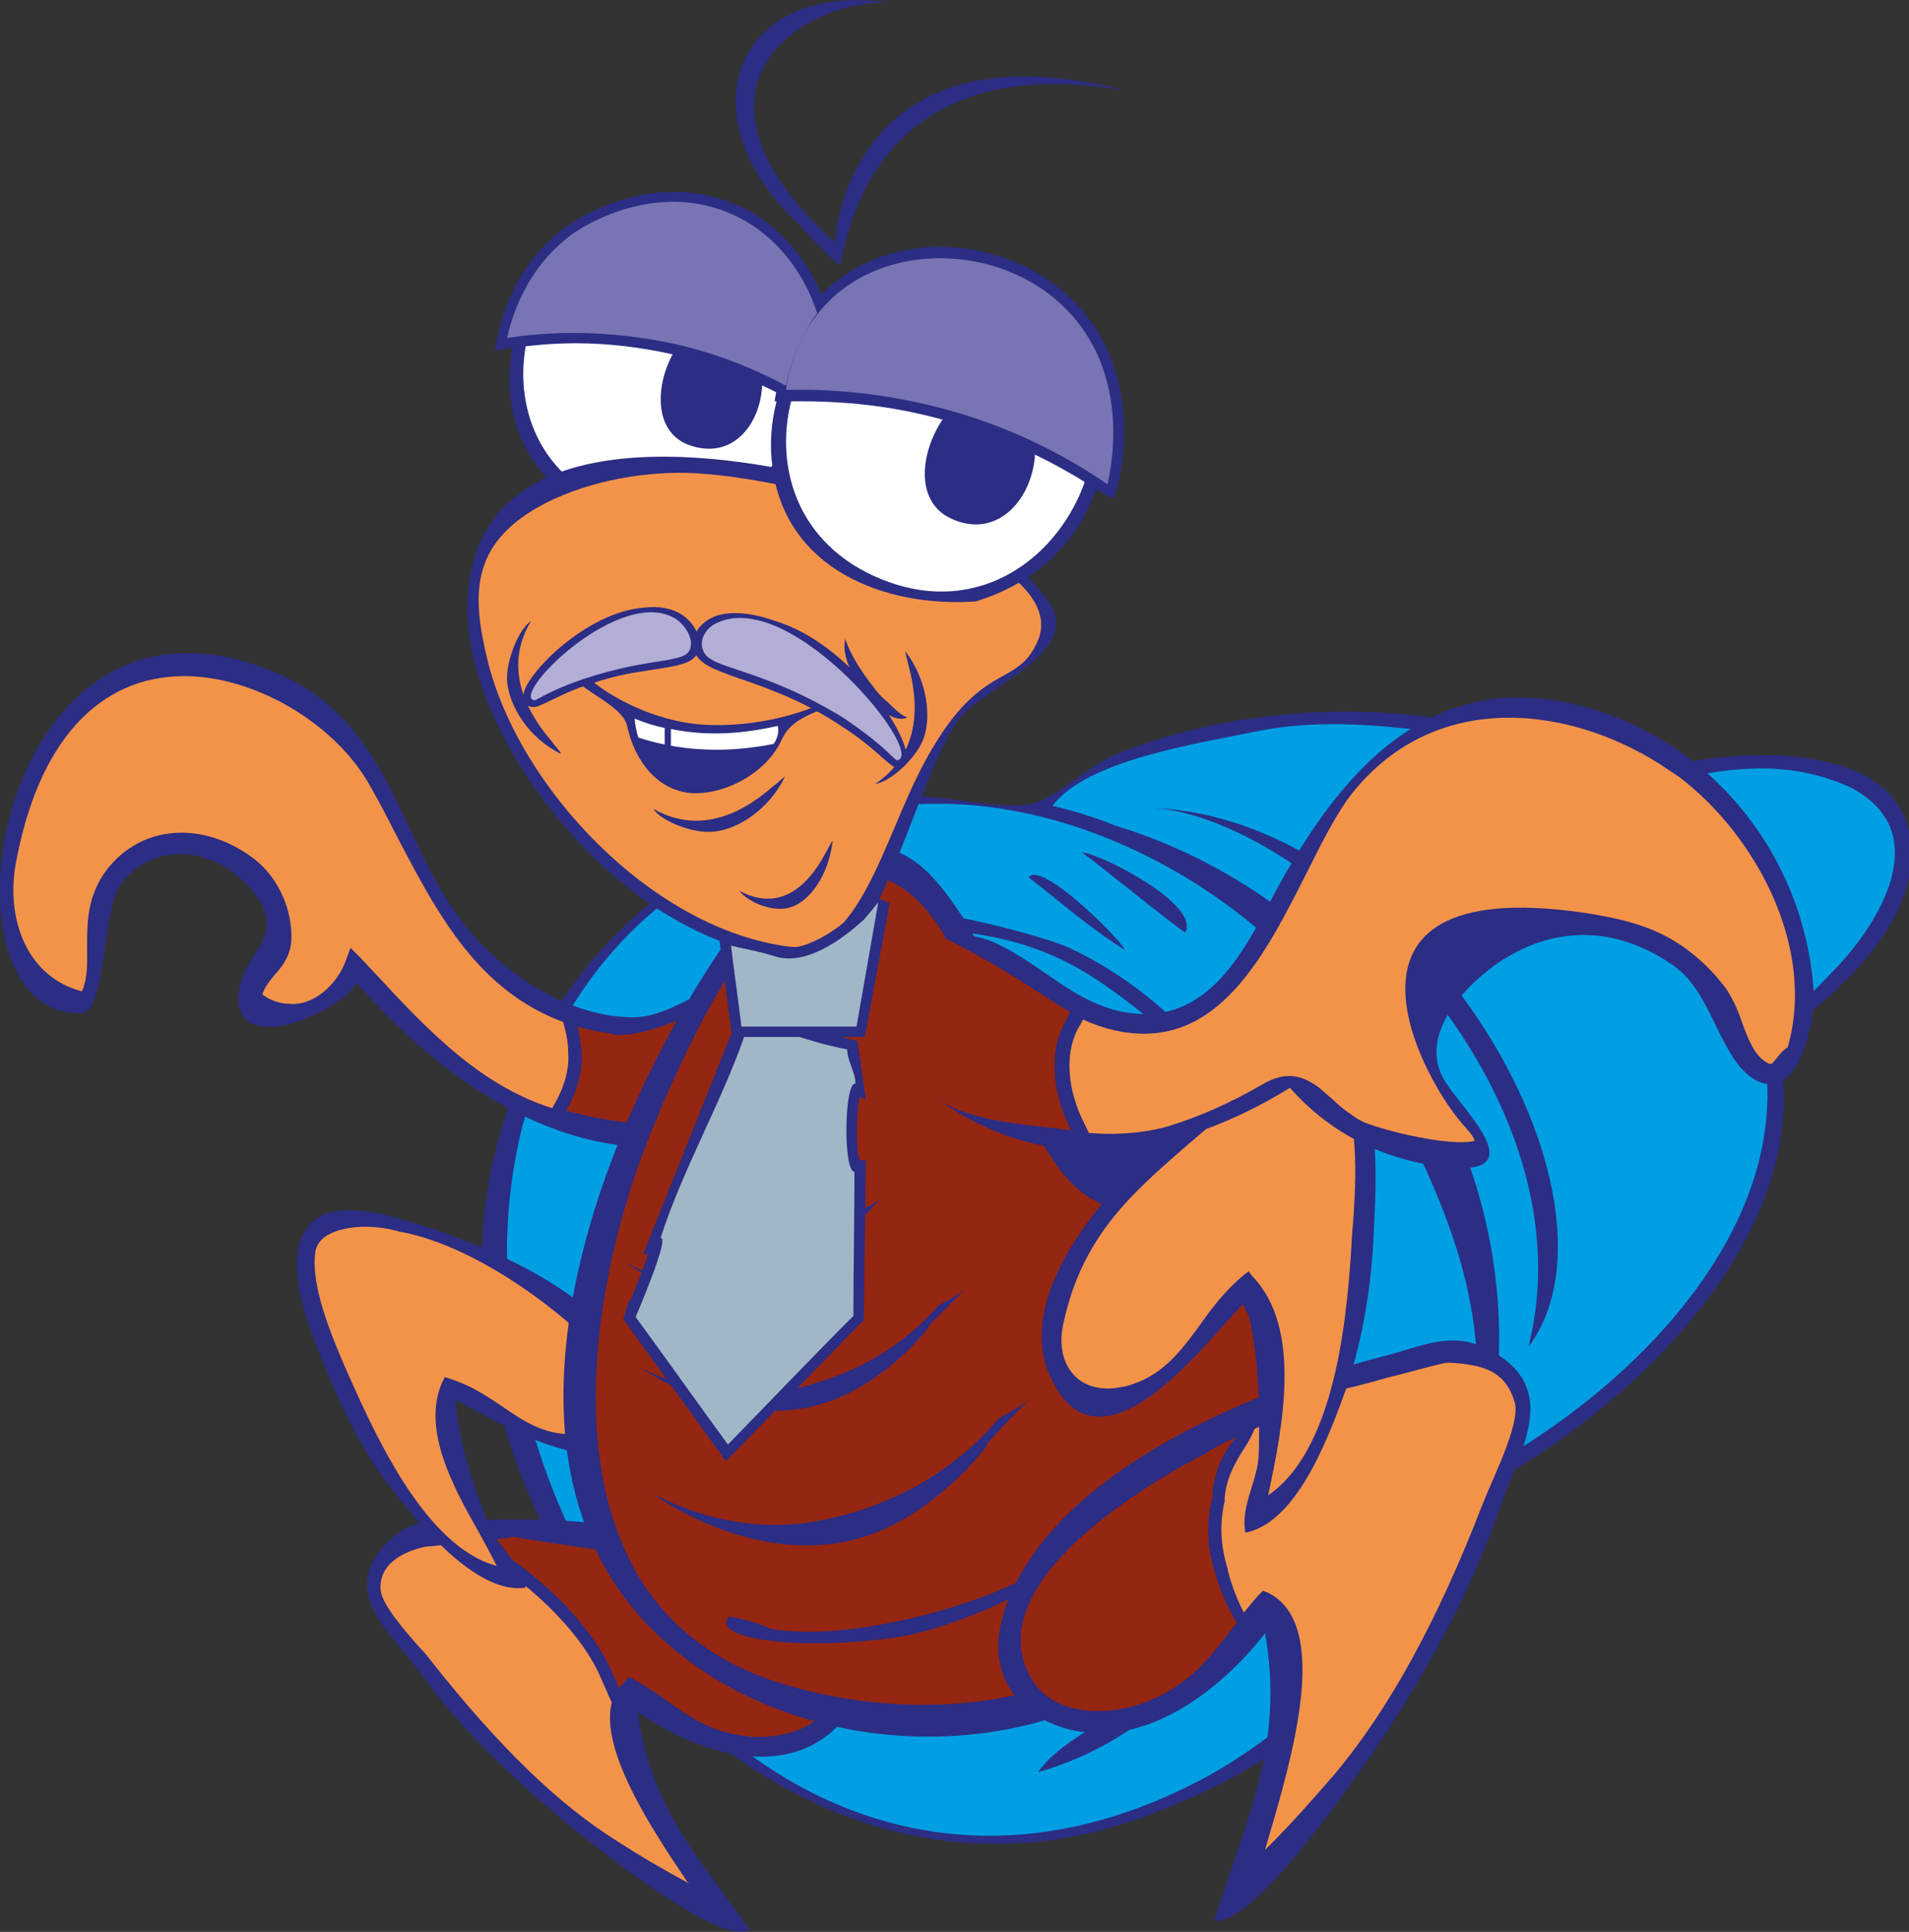 <?xml version="1.0" encoding="utf-8"?>
<!-- Generator: Adobe Illustrator 26.0.2, SVG Export Plug-In . SVG Version: 6.00 Build 0)  -->
<svg version="1.1" id="Livello_1" xmlns="http://www.w3.org/2000/svg" xmlns:xlink="http://www.w3.org/1999/xlink" x="0px" y="0px"
	 viewBox="0 0 184.1 186.3" style="enable-background:new 0 0 184.1 186.3;" xml:space="preserve">
<rect x="0" y="0" width="184.1" height="186.3" fill="#333333" stroke="none"/>
<style type="text/css">
	.st0{fill-rule:evenodd;clip-rule:evenodd;fill:#FFFFFF;}
	.st1{fill-rule:evenodd;clip-rule:evenodd;fill:#2C2D84;}
	.st2{fill-rule:evenodd;clip-rule:evenodd;fill:#009FE3;}
	.st3{fill-rule:evenodd;clip-rule:evenodd;fill:#F3934A;}
	.st4{fill-rule:evenodd;clip-rule:evenodd;fill:#952611;}
	.st5{fill:#2C2D84;}
	.st6{fill-rule:evenodd;clip-rule:evenodd;fill:#7974B4;}
	.st7{fill:#B3AED6;}
	.st8{fill:#A0B7C7;}
</style>
<g>
	<g>
		<g>
			<path class="st0" d="M115.6,139.7"/>
			<g>
				<g>
					<path class="st1" d="M171.4,100.4c3.9,16.8-11.2,32.5-24.3,40.7c-7.3,4.6-10.2,13-15.7,19.8c-5.8,7.2-12,10.9-20.8,14.2
						c-36.5,13.7-69.7-27.2-63.4-61.4C50.2,97.6,60.9,85,76.3,79.4c3.4-1.2,6.9-2.1,10.5-2.5c4.2-0.5,8.8,1.3,12.7,0.6
						c2.2-0.4,5.8-3.9,8.2-4.8c4.3-1.7,8.9-2.9,13.6-3.5c8.6-1.2,18.5-0.6,26.7,2.4c2.9,1,5.7,2,8,4.2c1.2-1.6,6.7-2.3,8.5-2.6
						c6.5-0.9,19-0.9,19.8,8.2C184.8,89.7,177,95.6,171.4,100.4"/>
					<path class="st2" d="M169,97.1c-1.7-4.8-6.5-17-12-18.1c-0.3-3.9-13.7-8.4-14.9-7.9c-7.1-1-14.2-2-21.3-0.5
						c-5.3,1.1-16,2.7-19.3,7.1c2,0.5,4.1,1.1,6,1.9c19.8,6,35.1,23.8,36.9,45.4c0.5,5.8-0.1,11.4-1.5,16.8
						C158.4,133.5,175.6,115.9,169,97.1z"/>
					<path class="st2" d="M178.4,75.9c-6.9-3.1-13.3-1.6-20.3,0.1c7.6,4.6,13.1,12.6,14.1,21.9c1.9-1.4,3.6-3.2,5.2-4.9
						C181.7,88.3,186.4,80,178.4,75.9z"/>
					<path class="st2" d="M81.6,78.6c-64.2,16.4-23.7,123,33.9,93.2c10.8-5.6,21.4-17.1,25.2-28.6c4.8-14.5-1.1-27.2-7.9-39.7
						C123.6,86.4,101,73.6,81.6,78.6"/>
					<g>
						<path class="st1" d="M172.3,90.5c-0.4-10.9-10.8-15.3-10.8-13.3c0.3,0.4,0.6,0.9,0.8,1.4C162.6,78.9,168.8,79.5,172.3,90.5z"
							/>
						<path class="st1" d="M147.9,75.3c0-0.2,9,5.9,7.6,13.4L157,85C157.7,82,152,74.5,147.9,75.3z"/>
						<path class="st1" d="M149.1,87.7c-2.5-7.8-9.4-14.4-9.5-13.8C142.1,72.9,152.7,86.2,149.1,87.7"/>
						<path class="st1" d="M140.9,86.8c-1-0.7-1.3-4.1-2.4-5.3c-1.9-2.1-4.3-3.6-6.1-5.8C136,74.3,142,83.9,140.9,86.8"/>
						<path class="st1" d="M147.4,129.9c6.5-25.9-22.6-52-36.9-52C136.5,78.3,158.2,115.3,147.4,129.9"/>
						<path class="st1" d="M114.3,89.9c-0.2,0.1-10-7.9-10-7.7C105.9,82.2,115.8,87.2,114.3,89.9"/>
						<path class="st1" d="M108.5,91.6c-3.3-2-6.2-4.6-9.3-7C100.4,83,107.7,90.2,108.5,91.6"/>
						<path class="st1" d="M100.1,170.9c2.3-3.3,8.2-5.7,11.5-8.1c3.9-2.9,6.6-7.2,8.8-11.5c4.7-9.2,8.2-21.3,4.7-31.5
							c-3.8-11-9.4-18.6-19-25.1c-9.8-6.7-19.4-4.8-30.5-5c2.1-5.7,24,0.1,27.5,1.7c10.3,4.8,17.9,14.4,21.7,24.7
							C132,135.5,122,164.7,100.1,170.9"/>
					</g>
				</g>
				<path class="st1" d="M88.9,90.2c37.9,5.3,45.1,68.4,5.5,76.1C49.5,175.1,44.3,83.9,88.9,90.2"/>
			</g>
			<path class="st1" d="M103.4,149.7c0.2,0.6-0.7,0.6-0.6,0C103,149.5,103,149.8,103.4,149.7z"/>
			<g>
				<path class="st1" d="M34.4,94.8c-1.5,2.7-11.8,7.4-11.4,1.1c0.3-4.3,5.4-5.6,0.9-10.5c-3.4-3.7-9-4.3-12.2-0.2
					c-1.9,2.4-1.4,12.5-3.9,12.5C-7.2,98.1-0.5,53,26.9,65c11.8,5.2,11.5,17.9,19.6,26.1c3.7,3.8,9.1,7,14.6,7
					c4.7,0,9.1-5.6,13.9-3.3c3.3,1.6,4.2,6.2,3.2,9.5c-1.4,4.5-7.7,5.8-11.8,6.2C53.6,112,42.5,104,34.4,94.8"/>
				<path class="st3" d="M33.4,92.5l0.4-1.1l0.8,0.8c0.6,0.6,1.1,1.2,1.7,1.8c5,5.4,10.2,10.9,17.4,13c3.8,1.1,8,1.7,12.8,1.7
					c1.3-0.9,4.3-1.6,6.1-1.9l0.1-0.1c0.7-0.9,1.5-1.2,2.1-1.4c0.7-0.2,1.2-0.4,1.5-1.4c0.9-3,0.5-4.8-1.2-6.6c-0.6-0.6-1.5-1-2.5-1
					c-1.8,0-4,0.9-6.2,1.7c-2.3,0.9-4.6,1.8-6.6,1.8c-0.3,0-0.6,0-0.8-0.1c-11.6-1.6-16.2-10.4-20.7-19c-0.8-1.6-1.7-3.3-2.6-4.9
					c-3.4-6.1-11.2-10.6-17.9-10.6c-8.4,0-14.2,6.5-16.3,18.2c-0.9,5.1,1,10.8,6.4,12.2c0.6-1.4,0.5-2.8,0.5-4.4
					c0-2.2,0-4.7,1.8-7.2c1.8-2.4,4.4-3.7,7.3-3.7c2.3,0,4.6,0.8,6.7,2.3c2.3,1.6,3.8,4.5,3.9,7.4c0.1,2-0.8,3.1-1.6,4
					c-0.5,0.6-1,1.2-1.2,1.9c0.8,0.6,1.7,0.9,2.7,0.9C30.1,97,32.5,95.1,33.4,92.5z"/>
				<path class="st1" d="M66.5,110c-4.6-0.1-8.6-0.6-12.4-1.6l-1.5-0.4l0.8-1.4c1-1.7,1.5-3.4,1.4-5c0-0.8-0.1-1.5-0.3-2.3l-0.5-2
					l2,0.6c1.1,0.3,2.1,0.5,3.1,0.7c0.2,0,0.4,0,0.6,0c1.8,0,4-0.9,6.2-1.7c2.3-0.9,4.6-1.8,6.6-1.8c1.4,0,2.5,0.4,3.4,1.3
					c2.1,2.1,2.6,4.5,1.5,7.9c-0.5,1.7-1.5,2-2.3,2.2c-0.6,0.2-1.1,0.3-1.5,0.9l-0.4,0.5l-0.5,0.1c-2,0.3-4.6,1-5.6,1.7l-0.3,0.2
					L66.5,110z"/>
				<path class="st4" d="M75.1,97.3c-0.6-0.6-1.5-1-2.5-1c-1.8,0-4,0.9-6.2,1.7c-2.3,0.9-4.6,1.8-6.6,1.8c-0.3,0-0.6,0-0.8-0.1
					c-1.2-0.2-2.3-0.4-3.3-0.7c0.2,0.8,0.3,1.6,0.4,2.5c0.1,1.9-0.5,3.9-1.5,5.6c3.6,1,7.6,1.5,12.1,1.5c1.3-0.9,4.3-1.6,6.1-1.9
					l0.1-0.1c0.7-0.9,1.5-1.2,2.1-1.4c0.7-0.2,1.2-0.4,1.5-1.4C77.2,101,76.8,99.1,75.1,97.3z"/>
			</g>
			<g>
				<path class="st1" d="M72.3,186.1c-2.9,1.6-14.5-7.8-16.7-9.5c-5.4-4.4-11-9.6-15-15.2c-3.1-4.2-8-7.9-3.2-12.7
					c2.5-2.6,5.2-2,8.7-2.1c10.7-0.5,29.2,1,35.5,11.3c2.8,4.4,0.3,9-4.2,10.8c-5.2,2-11.6-0.6-15.9-3.6
					C62.7,174.2,67.3,179,72.3,186.1"/>
				<path class="st3" d="M64.2,164c2.2,1.6,4.3,3,7.5,3.4c0.4,0.1,0.9,0.1,1.4,0.1c3.3,0,7.4-1.5,7.6-5.6c0.5-7.1-10.7-10.2-17.4-12
					c0,0-0.1,0-0.1,0l0.1,0.2h-1c-0.2,0-4.9-0.7-6.5-0.9c-4.2-0.6-5.7-0.9-6.4-1c-0.6,0.1-1.9,0.3-4.8,0.6c-1.6,0.2-3.4,0.3-3.8,0.4
					c-1.6,0.4-4.2,1.4-4.1,4c0,1.4,2.3,4,3.7,5.6c0.5,0.5,0.9,1,1.2,1.4c6.4,8.1,12.2,13.8,18,17.4c2,1.3,4.2,2.6,6.8,4
					c0,0,0-0.1-0.1-0.1c-3.9-5.8-10.3-15.4-6.1-19.4l0.4-0.4l0.5,0.3C62.2,162.6,63.2,163.3,64.2,164z"/>
				<path class="st1" d="M73.2,168.8c-0.5,0-1.1,0-1.5-0.1c-3.5-0.4-5.9-2.1-8.1-3.6c-0.9-0.6-1.7-1.2-2.7-1.8
					c-0.1,0.1-0.1,0.1-0.2,0.2l-1.2,1.8l-0.9-2c-0.2-0.5-0.5-1.1-0.7-1.6c-2.1-4.8-7.6-9.6-11.9-12l-3.3-1.9l3.8-0.4
					c1.3-0.1,2.3-0.2,2.7-0.3l0.3-0.1l0.3,0.1c0.7,0.2,2.5,0.4,6.3,1c1.5,0.2,4.1,0.6,5.5,0.8l-0.3-0.9l2.5,0.8
					c7.1,1.9,18.9,5.2,18.4,13.3C81.7,167,77,168.8,73.2,168.8z"/>
				<path class="st4" d="M63.4,149.9c0,0-0.1,0-0.1,0l0.1,0.2h-1c-0.2,0-4.9-0.7-6.5-0.9c-4.2-0.6-5.7-0.9-6.4-1
					c-0.4,0.1-1.3,0.2-2.9,0.4c4.7,2.7,10.2,7.6,12.4,12.6c0.2,0.5,0.5,1.1,0.7,1.6c0.2-0.2,0.4-0.5,0.6-0.7l0.4-0.4l0.5,0.3
					c1.1,0.6,2.1,1.3,3.1,2c2.2,1.6,4.3,3,7.5,3.4c0.4,0.1,0.9,0.1,1.4,0.1c3.3,0,7.4-1.5,7.6-5.6C81.3,154.8,70,151.8,63.4,149.9z"
					/>
			</g>
			<g>
				<path class="st1" d="M50.7,153.1c-4.5,0.7-9.8-5.6-12.2-8.6c-2.9-3.5-5-7.4-6.7-11.6c-1.5-3.6-4.9-11-2.1-14.6
					c2.3-3.1,8.5-0.9,11.4,0c6.6,2.1,21,8.1,20.3,17c-0.8,10.1-13.7,1.5-17.5-0.3c0.4,4.2,1.7,8.3,3.3,12.2
					C48.1,149.3,50.3,150.8,50.7,153.1"/>
				<path class="st3" d="M48.4,135.6c2,1.4,4,2.7,6.6,2.7c0.3,0,0.6,0,1-0.1c1.8-0.2,3.2-1.2,3.7-2.6c0.5-1.3,0.2-2.8-0.9-4.1
					c-3.5-4.2-12.3-11.2-20.1-12.7l-0.1,0c-0.9-0.3-2.2-0.5-3.4-0.5c-1,0-4.5,0.2-4.8,2.5c-0.4,3.2,1.4,7.6,2.9,11.1l0.4,0.9
					c2.6,5.8,7.4,16.4,14.2,18.2c-0.5-1-1.1-2.1-1.7-3.2c-2.5-4.4-5.5-9.9-3.6-14.4l0.3-0.6l0.6,0.2
					C45.4,133.6,46.9,134.6,48.4,135.6z"/>
			</g>
			<path class="st1" d="M106.8,113.9c21.8,0.3,20,29.2,10.4,41.2c-12.5,15.8-38.9,16.1-53.3,3c-18.5-16.8-6.4-48.3,4.9-65.5
				c4.3-6.6,14-16.3,21.5-7.6C97.6,93.5,98.7,105.7,106.8,113.9"/>
			<path class="st4" d="M108.7,116.7c-4.9-0.5-7.1-4.5-9.2-8.3c-0.2-0.4-0.5-0.8-0.7-1.2c-1.1-1.8-2-4.3-3.1-7
				c-2.8-7-6.2-15.8-12.6-15.8c-0.1,0-0.3,0-0.4,0c-9.3,0.5-15.5,14.7-18.9,22.3l-0.3,0.8c-5,11.4-8.9,29.2-3.3,41.8
				c2.7,6.2,7.5,10.4,14.1,12.7c4.7,1.6,9.8,2.4,14.7,2.4c14.4,0,25.7-6.7,31-18.5c3.9-8.8,2.8-17.8-3-24.1
				C114,118.7,111.3,117,108.7,116.7z"/>
			<path class="st1" d="M85,115.5c-0.6,0.5-1.3,0.9-1.9,1.2c-1,1.3-2.6,2.8-4.7,4.2c-0.6,0.4-2.2,1.3-4.5,2.1
				c-0.7,0.2-2.4,0.8-4.5,0.9c-4,0.3-7.3-1.2-9.1-2.2c0.4,0.3,7.4,5.5,14.6,2.8c4.5-1.7,7.5-6,7.5-6c0,0,0,0-0.1,0
				C82.3,118.5,82.9,117.7,85,115.5z"/>
			<path class="st1" d="M93,124.4c-0.8,0.6-1.6,1-2.5,1.5c-1.3,1.5-3.2,3.3-5.9,4.9c-0.8,0.5-2.8,1.6-5.7,2.5
				c-0.8,0.3-3.1,0.9-5.7,1.1c-5,0.4-9.2-1.4-11.4-2.5c0.5,0.3,9.2,6.5,18.3,3.2c5.7-2.1,9.5-7.1,9.5-7.2c0,0-0.1,0-0.1,0
				C89.5,127.9,90.4,127,93,124.4z"/>
			<path class="st1" d="M99.2,135c-0.9,0.7-1.9,1.2-2.9,1.8c-1.5,1.8-3.8,4-6.9,5.9c-0.9,0.6-3.3,1.9-6.6,3c-1,0.3-3.6,1.1-6.6,1.3
				c-5.8,0.4-10.7-1.6-13.3-3c0.5,0.4,10.8,7.8,21.3,3.9c6.6-2.5,11-8.5,11-8.5c0,0-0.1,0-0.1,0C95.2,139.2,96.1,138.1,99.2,135z"/>
			<path class="st1" d="M102.3,150.3c-0.2,0-3.6,3.3-4.5,3.7c-3.4,1.6-7.1,3.1-10.8,3.8c-9.5,1.5-18.6,0.3-16.7-1.9
				c1.4,0.2,2.8,0.6,4.1,1.2c3.3,0.5,6.6,0.2,9.8-0.3C90.5,155.7,96.9,153.7,102.3,150.3"/>
			<g>
				<path class="st1" d="M117.1,185.2c3.1-9.9,6.8-16.9,4.9-27.7c-3.8,4.9-10.2,10.1-16.8,9.6c-5.8-0.4-10.2-4.7-8.6-10.8
					c3.6-13.9,24.1-22.2,36.4-25.4c4.1-1,6.9-2.7,10.7-0.7c7,3.8,2.8,9.7,0.8,15.6c-2.7,7.9-7.1,15.7-11.7,22.6
					C130.9,171.2,120.9,185.9,117.1,185.2"/>
				<path class="st3" d="M143,145c0.2-0.5,0.5-1.2,0.8-1.9c1-2.3,2.7-6.1,2.3-7.8c-0.9-3.1-3-3.7-6.4-3.9c-0.6,0-3.6,0.9-5.7,1.4
					c-2.5,0.7-3.7,1-4.2,1.1c-0.4,0.3-1.4,0.7-4,1.8c-3.5,1.5-8.2,3.5-9.8,4.6l-0.1,0c-3.5,1.8-20.6,11.2-17.1,20.4
					c1.4,3.8,5,4.3,7,4.3c1.8,0,3.7-0.4,5.4-1.2c3.6-1.6,5.4-4,7.4-6.6c0.9-1.1,1.8-2.3,2.8-3.4l0.4-0.4l0.5,0.2
					c6.2,3.1,2.2,16.2-0.1,24.1c-0.1,0.2-0.1,0.4-0.2,0.7c2.7-2.7,4.8-5.1,6.7-7.3C133.9,164.9,138.6,156.4,143,145z"/>
				<path class="st1" d="M105.9,166.3c-3.9,0-6.9-1.9-8.2-5.1c-1.7-4.4,0.4-9.2,6.3-14.3c4.3-3.7,9.4-6.5,11.4-7.6
					c0.6-0.4,1.7-1,3.2-1.7c0.2-0.1,0.3-0.1,0.5-0.1c0.4,0,1.3-1.1,1.6-1.3c1.3-1.3,0.7,1.3-0.6,3.3c-1.1,1.7-1.9,3.2-2,5.1
					c0,0.1,0,0.2,0,0.2c-0.5,2.1-0.4,4.3,0.3,6.5c0,0,0,0.1,0,0.1c0.4,1.6,1,3.1,1.8,4.6c0.2,0.4,0.2,1-0.1,1.4l-0.6,0.7
					c-2,2.6-4,5.2-7.9,7C109.9,165.9,107.8,166.3,105.9,166.3z"/>
				<path class="st4" d="M117.2,151.7c-0.8-2.4-0.9-4.8-0.3-7.2c0.1-2.2,0.8-4.1,2.3-5.9c-1.3,0.6-2.5,1.2-3.1,1.7l-0.1,0
					c-3.5,1.8-20.6,11.2-17.1,20.4c1.4,3.8,5,4.3,7,4.3c1.8,0,3.7-0.4,5.4-1.2c3.6-1.6,5.4-4,7.4-6.6c0.2-0.2,0.4-0.5,0.6-0.7
					C118.4,155.1,117.7,153.5,117.2,151.7z"/>
			</g>
			<path class="st1" d="M108.8,8.8c-23.4-6.1-27.8,9-28.3,14.6C63.5,7.8,78.5-0.4,86.1,0.3C71-2.1,65.8,11,76.9,21.5
				c0.6,0.6,2.4,2.7,4.1,4.1C81.8,22.1,84.7,4.4,108.8,8.8z"/>
			<g>
				<path class="st1" d="M69.2,50.2c-8.1,1.5-17.3-1-19.6-9.9c-2-7.9,2.7-17.1,10.7-19.1C79.6,16.2,86.8,42.5,69.2,50.2"/>
				<path class="st0" d="M59.9,48.9c18.3,5.9,26.9-24,6.3-27C49.6,19.5,44,43.8,59.9,48.9"/>
			</g>
			<path class="st1" d="M70.7,31.1c5.4,3.6,2.5,14.3-4.3,11.8C60.6,40.7,65.2,29,70.7,31.1"/>
			<g>
				<path class="st1" d="M45.4,55.2C43,67,54.2,81.9,63.5,87.7c4.9,3.1,10.7,5.4,16.6,4.5c4.9-0.7,8.9-18.9,12.6-23.1
					c2.8-3.2,12.1-6.4,8.2-11.4c-4.3-5.7-11.6-8.6-18.2-10.7C72.4,43.9,48.4,39.7,45.4,55.2"/>
				<path class="st3" d="M66.2,45.6c-4.8-0.1-10.2,1-14.3,3.3c-6.5,3.7-6.4,8.5-4.9,14.7C50,76,63,89.7,76.2,91.3
					C82.8,92,85.2,81,89,73.8c5.6-10.6,9.2-7.1,11.2-12.3C103,53.4,77.4,45.9,66.2,45.6z"/>
			</g>
			<path class="st5" d="M85.6,67.7c-0.5-0.4-1-0.9-1.4-1.5c-1.1-1.4-2.1-2.9-2.7-4.6c0,0,0,0,0,0c-0.5,3.1,2.5,3.8-1.1,5.7
				c-3.6,1.9-8.3,2.8-12.3,2.6c-4.7-0.2-10.8-2.9-13.7-7c-0.9,3.2,5.6,4.5,6.1,7.2c0.7,3.2,2.9,6.3,6.5,6.4c3.3,0,7-2.1,8.4-5.2
				c1.4-3,5.2-2.5,7.5-5.2c0.7,1.1,2.9,3.8,4.6,3.1C86.8,68.9,86.2,68.3,85.6,67.7z"/>
			<path class="st1" d="M74.7,75.7c-1.3,1.1-6.1,5.5-11.7,2.3c0.8,1.2,3.8,2.4,5.8,2.2c2.4-0.2,5.4-2.2,6.9-5.3
				C75.6,74.9,74.8,75.7,74.7,75.7z"/>
			<path class="st1" d="M79.7,82.1c-0.7,1.3-3.4,6.5-8.4,3.8c0.9,1.2,3.4,2.1,4.9,1.6c1.8-0.5,3.7-3,4.1-6.4
				C80.2,81.1,79.8,82,79.7,82.1z"/>
			<path class="st1" d="M87.6,64.1c0.4,1.6,2.2,7.9-3.2,11.5c1.4-0.2,3.8-2.3,4.6-4.2c0.9-2.2,0.4-5.9-1.7-8.6
				C87.3,63,87.6,64,87.6,64.1z"/>
			<path class="st1" d="M53.3,71.6c-1.1-1.3-5.4-6.2-2.1-11.7c-1.2,0.8-2.4,3.8-2.3,5.8c0.2,2.4,2.1,5.5,5.2,7
				C54.1,72.5,53.3,71.7,53.3,71.6z"/>
			<g>
				<path class="st1" d="M94.1,58c-8.8,0.6-18.3-3.1-19.6-12.9c-1.2-8.6,4.9-17.8,13.6-19C109.2,23.2,113.7,52,94.1,58"/>
				<path class="st0" d="M84.4,55.6c18.8,8.4,31.4-22.3,9.9-28C77,23.1,68.1,48.3,84.4,55.6"/>
			</g>
			<path class="st1" d="M97.3,37.8c5.5,4.3,1.3,15.4-5.6,12.2C85.7,47.2,91.6,35.1,97.3,37.8"/>
			<g>
				<path class="st1" d="M120.1,147.8c-0.5-2.7,1.3-5.1,1.3-7.8c0.1-4.9,0-9.8-1.3-14.5c-3.4,3.4-13.9,17.9-18.8,7.3
					c-4.3-9.4,8.9-21.7,15.2-26.5c2.8-2.2,8.6-6.9,12.4-4.5c4.5,2.9,3.8,12.2,3.6,16.7c-0.2,5.2-1,10.3-2.6,15.2
					C128.4,137.8,125.3,146.8,120.1,147.8"/>
				<path class="st3" d="M130.4,118.9l0.1-1.1c0.3-4.4,0.5-10-1.3-13.3c-0.4-0.9-1.3-1.3-2.5-1.3c-2.6,0-6.3,1.9-7.8,3.3
					c-1.5,1.5-3.1,2.8-4.6,4.1c-5.3,4.6-9.9,8.7-11.7,16.8c-0.5,2-0.2,3.8,0.8,5c0.8,1,2,1.5,3.5,1.5c0.5,0,1-0.1,1.6-0.2
					c3.5-0.9,5.3-3.3,7.2-5.9c1.2-1.7,2.5-3.4,4.2-4.8l0.5-0.4l0.4,0.5c4.8,5,2.9,14.5,1.5,21.1C129,139.6,130,126.2,130.4,118.9z"
					/>
			</g>
			<path class="st1" d="M106.2,47.5c-4.5-3-9.4-5.3-14.5-6.8c-4.7-1.4-9.5-2-14.3-2c-0.5,0-1,0-1.5,0l-1.2,0l0.2-1.2
				c0.4-2.4,1.6-7,5.5-10.2c2.7-2.2,6.4-3.5,10.2-3.5c5,0,9.8,2,13.1,5.4c6.9,7.1,4.2,17.2,4.1,17.6l-0.4,1.3L106.2,47.5z"/>
			<path class="st1" d="M75.4,38.1c-3.3-1.7-6.8-3.1-10.4-3.9c-3.1-0.7-6.3-1.1-9.5-1.1c-2.1,0-4.3,0.2-6.4,0.5l-1.4,0.2l0.3-1.4
				c0.4-2.1,1.9-7.2,6.8-10.7c0.2-0.1,4.5-3.2,10.2-3.2c2.2,0,4.4,0.5,6.4,1.4c5.8,2.8,7.9,8.4,8.4,10l0.1,0.5l-0.3,0.4
				c-0.7,0.9-1.3,2-1.7,3c-0.5,1.1-0.9,2.3-1.1,3.5l-0.3,1.3L75.4,38.1z"/>
			<path class="st6" d="M48.9,32.6c3.7-0.6,9.5-0.9,16.3,0.6c4.4,1,8,2.6,10.6,4c0.2-1,0.5-2.3,1.2-3.8c0.6-1.3,1.2-2.4,1.8-3.2
				c-0.3-1-2.2-6.7-7.9-9.4c-7.8-3.7-15.2,1.4-15.6,1.7C50.4,26,49.2,31.3,48.9,32.6z"/>
			<path class="st6" d="M75.8,37.6c3.9-0.1,9.6,0.2,16.2,2.1c6.6,1.9,11.6,4.8,14.8,7c0.1-0.5,2.6-10-3.8-16.7
				c-5.7-6-15.9-6.8-22-1.9C77,31.3,76,35.9,75.8,37.6z"/>
			<g>
				<path class="st1" d="M124.4,104.9c-10.7,6.6-23.3,9-34.2,0.9c-3.8-2.8-7.9-8.1-3.7-12.5c2.6-2.7,5.8-4,9.4-2.4
					c5.1,2.3,8.4,6.8,14.5,6.9c6.7,0,9.9-6.7,12.6-11.8c6.2-11.5,14.8-21.6,29.2-18c12.8,3.2,21.8,14.5,22.7,27.5
					c0.2,2.4-1.2,10.6-5.3,8.8c-3.7-1.7-4.3-8.4-8.1-11.1c-5.3-3.8-11.3-4.1-16.8-0.5c-3.6,2.4-8.2,7.4-5.2,11.8
					c1.9,2.9,8.6,9.2-0.6,8C133.1,111.7,128.2,109.2,124.4,104.9"/>
				<path class="st3" d="M161.9,74.9c-0.3-0.2-0.6-0.4-0.9-0.6c-9-6.2-22.4-8.1-30.6,2.2c-1.5,1.9-2.9,4.7-4.4,7.7
					c-4,7.9-8.5,16.9-17.8,15.3c-3.5-0.6-6.1-2.4-8.6-4.1c-1.6-1.1-3.4-2.3-5.3-3.1c-1.9-0.8-4.5-0.1-6.2,1.6
					c-1.5,1.5-2,3.4-1.3,5.1c0.8,2,2.3,3.8,4.3,5.4c0,0,0,0,0,0c5.6,4.2,15.1,6.1,21.6,4.2c2.9-0.9,5.9-2.2,9-4
					c2.5-1.5,4.1-0.7,5.4,0.2c0.5,0.4,0.9,0.8,1.4,1.2c0.5,0.5,1.1,1,1.7,1.4c0.4,0.3,0.7,0.5,1.1,0.7c0.5,0.3,3,1.1,5.7,1.6
					c3.7,0.7,5,0.4,5.2,0.3c0-0.1-0.1-0.4-0.8-1.2c-4.1-4.3-15.3-24.6,11.2-20.8c3.3,0.5,6.9,1.2,10,3.5c1.5,1.1,2.8,2.4,3.9,3.9
					c0.6,0.9,1.1,2,1.5,3.2c0.5,1.4,1.1,2.9,2,3.6l0,0c0.5,0.4,0.7,0.4,0.8,0.4c0.1,0,0.3-0.3,0.5-0.5c0.3-0.4,0.6-0.8,1.1-1.1
					C175.2,91.3,169.2,80.4,161.9,74.9z"/>
				<path class="st1" d="M103.1,110.2c-4.8-0.7-9.4-2.5-12.6-4.9c-2.2-1.7-3.8-3.7-4.7-5.9c-0.9-2.2-0.3-4.6,1.6-6.5
					c1.5-1.4,3.5-2.3,5.4-2.3c0.8,0,1.5,0.1,2.2,0.4c2.1,0.9,3.9,2.1,5.6,3.3c1.1,0.8,2.2,1.5,3.4,2.2l1.1,0.6l-0.6,1.1l-0.2,0.4
					c-0.1,0.2-0.3,0.5-0.4,0.7c-1.2,2.4-1,5.8,0.7,9.1l1,2.1L103.1,110.2z"/>
				<path class="st4" d="M102.6,98.8c0.2-0.4,0.4-0.8,0.6-1.2c-1.2-0.7-2.4-1.5-3.5-2.2c-1.6-1.1-7-4.3-9-5.1
					c-1.9-0.8-3.3,0.4-5,2.2c-1.5,1.5-1.7,7.7-1,9.4c0.8,2,5.5,3.9,5.5,3.9c3.2,2.4,8.6,2.6,13.1,3.2
					C101.7,105.9,101,101.9,102.6,98.8z"/>
			</g>
			<g>
				<g>
					<path class="st5" d="M62.1,58.6c-5.5,0.4-11.3,6.3-11.6,8.3c-0.1,0.2-0.2,0.8,0.3,1.1c0.2,0.1,0.5,0.3,1.1,0.1
						c0.2-0.1,0.5-0.2,1.1-0.5c0.7-0.3,1.7-0.9,3.5-1.5c2-0.7,3.7-1.1,5.1-1.3c3.5-0.6,5.4-0.6,5.8-2.2c0.3-1-0.4-2.5-1.6-3.3
						C64.9,58.7,63.6,58.4,62.1,58.6C62.1,58.6,62.1,58.6,62.1,58.6z"/>
					<path class="st7" d="M65.2,59.7c1,0.7,1.6,1.9,1.4,2.7c-0.3,1.7-3.5,0.8-10.4,3.1c-4,1.4-4.5,2.2-4.8,2
						C49.6,66.6,60,56.4,65.2,59.7z"/>
				</g>
				<g>
					<path class="st5" d="M74.8,59.9c-2.5-0.9-4.6-1-6-0.4c-1.6,0.7-2.3,2.2-1.8,3.4c0.5,1.2,2,1.7,4.2,2.5c0.9,0.3,2.1,0.7,3.3,1.2
						c1.8,0.7,4,1.7,6.3,3.2c0.1,0.1,0.2,0.1,0.3,0.2c1.9,1.2,3,2.2,3.7,2.8c0.3,0.3,0.6,0.5,0.8,0.7c0.3,0.2,0.8,0.8,1.4,0.5
						c0.2-0.1,0.4-0.3,0.4-0.7C88,71.3,82.1,62.1,74.8,59.9z"/>
					<path class="st7" d="M69.3,60c-1.3,0.5-1.9,1.8-1.5,2.7c0.6,1.9,5.3,1.5,13.5,6.5c4.6,3.1,5,4.3,5.3,4.1
						C89.2,72.5,76.5,56.9,69.3,60z"/>
				</g>
			</g>
			<g>
				<path class="st5" d="M60.1,127.2l0.6-1.9l0.1,0.1c0.5-1.2,1.3-3.2,1.7-4.5l-0.5,0.1l9.4-23.5l11.3,2.9l0.8,5.6l-0.6-0.2
					c-0.3,1.4-0.4,4.9,0,6.1h0.6l-0.2,15.4l-13.3,13.6L60.1,127.2z"/>
				<path class="st8" d="M82.5,104.5c0-1.1-0.8-2.2-0.8-3.3c-4.1-0.8-5.4-1.7-9.5-2.5c-2.2,6.9-6.3,13.8-8.5,20.7
					c1-0.3-2.4,7.6-2.4,7.6c0,0,0,0,0,0c3,4.1,5.9,8.2,8.9,12.3c4-4.1,8-8.3,12.1-12.4c0-4.6,0.1-9.3,0.1-13.9
					C81.3,113,81.4,104.3,82.5,104.5z"/>
				<path class="st5" d="M70.6,100l-1.3-10l1.3,0.2c0.8,0.1,1.6,0.3,2.3,0.5c0.9,0.2,1.4,0.4,1.8,0.5c0.2,0.1,0.3,0.1,0.5,0.1
					c0.3,0.1,0.5,0.1,0.8,0.1c2.8,0,6-2.9,6.6-3.5c0.5-0.5,1-1,1.4-1.6l1.8,0.8L83.4,100H70.6z"/>
				<path class="st8" d="M84.7,87c-0.7,4-1.4,8-2.1,12c-3.7,0-7.4,0-11.1,0c-0.3-2.6-0.7-5.2-1-7.8c0.5,0.1,1.3,0.3,2.3,0.5
					c1.3,0.3,1.8,0.5,2.2,0.6c3.6,0.9,7.8-3.2,8.3-3.6C83.9,88,84.4,87.4,84.7,87z"/>
			</g>
			<g>
				<path class="st0" d="M75,70c-3.5,0.8-6.9,1-10.3,0.3c0,0,0,0,0,0v4.8c0.6,0.3,1.2,0.5,1.8,0.6C70.1,76.1,75.7,72.4,75,70z"/>
				<path class="st0" d="M64.1,70.2c-1-0.2-1.9-0.5-2.9-0.9c0.2,2.2,1.2,4.3,2.9,5.5V70.2z"/>
				<path class="st1" d="M61.2,71c0.7,2.6,2.4,5,5.1,5.4c0.1,0,0.3,0,0.5,0c2.8,0,6.6-2.4,8-4.7c-2,0.4-3.8,0.6-5.7,0.6
					C66.4,72.3,63.8,71.9,61.2,71z"/>
			</g>
		</g>
	</g>
</g>
</svg>
